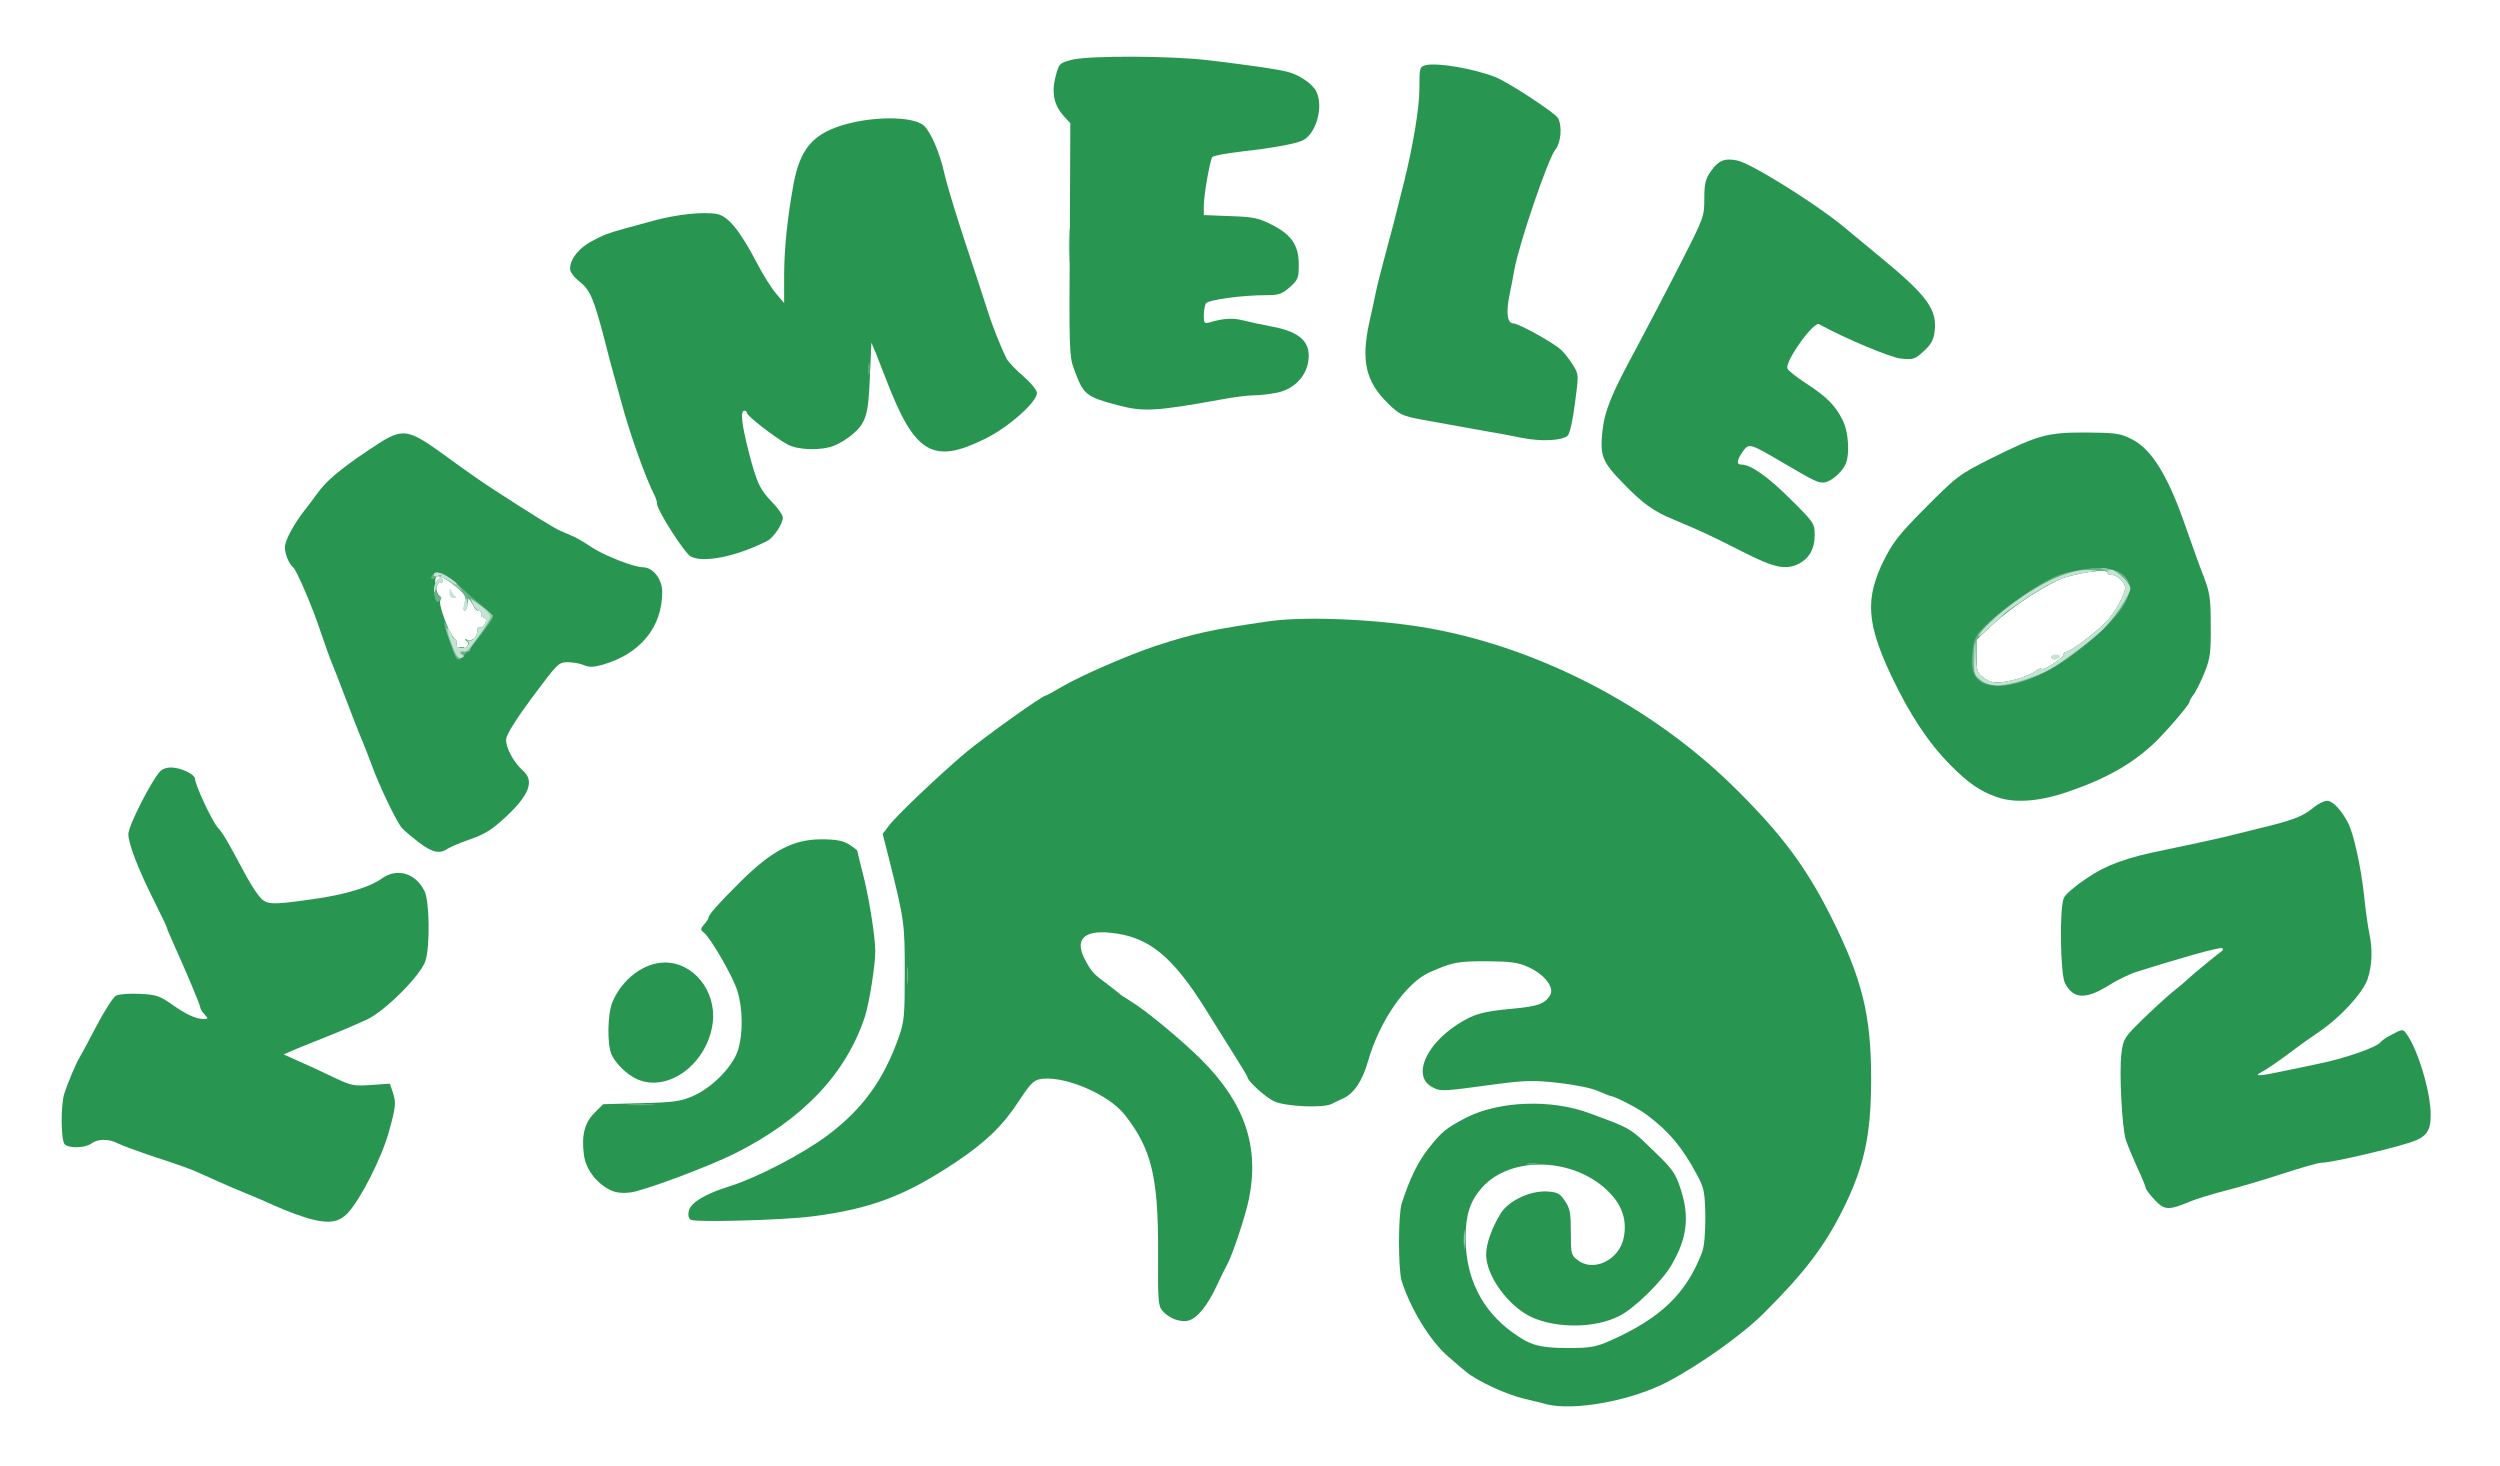 <!DOCTYPE svg PUBLIC "-//W3C//DTD SVG 20010904//EN" "http://www.w3.org/TR/2001/REC-SVG-20010904/DTD/svg10.dtd">
<svg version="1.0" xmlns="http://www.w3.org/2000/svg" width="974px" height="571px" viewBox="0 0 9740 5710" preserveAspectRatio="xMidYMid meet">
<g id="layer101" fill="#289551" stroke="none">
<path d="M6025 5471 c-16 -5 -55 -14 -85 -21 -72 -17 -186 -70 -229 -106 -19 -16 -50 -42 -69 -59 -68 -58 -146 -184 -181 -294 -14 -44 -14 -258 0 -302 30 -94 63 -162 104 -214 52 -66 68 -79 146 -120 129 -66 333 -74 484 -17 165 61 154 55 259 157 63 61 75 79 94 138 35 108 25 191 -35 294 -37 65 -148 173 -206 201 -94 47 -241 48 -339 4 -91 -42 -178 -161 -178 -244 0 -42 22 -104 57 -161 32 -50 115 -89 182 -85 39 3 49 8 68 37 20 29 23 47 23 122 0 83 1 89 26 108 62 49 163 0 180 -87 13 -64 -4 -121 -52 -172 -132 -141 -388 -152 -502 -21 -45 52 -62 105 -62 194 0 154 62 280 181 367 72 52 104 61 216 62 90 0 109 -4 165 -28 198 -88 297 -183 359 -344 9 -23 13 -72 13 -140 -2 -97 -4 -110 -33 -164 -57 -107 -111 -171 -201 -237 -31 -23 -122 -69 -135 -69 -3 0 -24 -9 -48 -19 -23 -11 -91 -25 -154 -32 -99 -11 -128 -10 -245 5 -213 29 -213 29 -247 12 -79 -41 -30 -163 99 -246 63 -40 95 -49 212 -60 100 -9 126 -19 147 -52 19 -30 -22 -82 -84 -110 -42 -19 -68 -22 -165 -23 -113 0 -131 4 -220 43 -92 41 -195 189 -240 346 -22 77 -54 125 -96 145 -16 7 -37 17 -46 22 -33 17 -180 10 -223 -10 -34 -15 -105 -80 -105 -95 0 -3 -28 -49 -62 -103 -34 -54 -80 -127 -102 -163 -130 -207 -222 -281 -369 -296 -109 -11 -143 29 -96 112 23 42 30 49 84 89 22 17 42 32 45 35 3 4 22 17 44 30 59 35 203 155 277 229 170 170 227 341 184 546 -14 66 -63 214 -84 252 -6 10 -24 47 -41 83 -36 78 -76 126 -110 135 -32 8 -76 -9 -101 -38 -17 -20 -18 -40 -17 -227 1 -294 -25 -403 -130 -537 -66 -83 -245 -157 -333 -138 -23 5 -40 24 -79 84 -61 94 -128 160 -245 238 -196 131 -332 183 -560 212 -116 15 -457 24 -474 13 -9 -7 -11 -19 -7 -36 8 -31 66 -66 161 -95 107 -34 282 -125 381 -199 136 -103 216 -213 276 -382 21 -59 23 -82 23 -250 0 -193 -1 -202 -61 -443 l-25 -98 21 -28 c26 -38 204 -206 305 -291 74 -61 296 -220 309 -220 3 0 32 -16 66 -36 72 -42 256 -122 361 -157 150 -49 218 -64 446 -97 145 -20 431 -7 628 29 430 79 864 306 1180 617 183 180 280 309 378 504 122 243 157 384 157 632 0 219 -26 341 -110 510 -70 141 -149 246 -306 402 -82 83 -249 202 -376 269 -141 74 -364 115 -473 88z"/>
<path d="M1225 4753 c-40 -9 -102 -32 -156 -56 -30 -14 -79 -35 -109 -47 -30 -12 -79 -33 -110 -47 -30 -13 -68 -31 -85 -38 -16 -8 -86 -33 -155 -55 -69 -23 -137 -48 -152 -56 -35 -18 -78 -17 -102 1 -24 18 -87 20 -104 3 -15 -15 -16 -153 -1 -199 14 -42 46 -119 59 -139 5 -8 35 -63 66 -123 31 -59 65 -112 76 -118 12 -6 52 -9 92 -7 63 3 78 8 121 38 59 42 98 60 127 60 20 0 20 -1 5 -18 -10 -10 -17 -23 -17 -28 0 -9 -58 -146 -106 -252 -13 -29 -24 -55 -24 -58 0 -3 -23 -51 -51 -107 -60 -119 -99 -221 -99 -257 0 -33 92 -213 125 -246 7 -8 25 -14 40 -14 39 0 95 27 95 45 0 23 67 166 89 190 19 20 37 51 100 169 17 33 43 75 57 93 30 39 43 40 207 17 127 -17 227 -47 274 -81 60 -43 132 -22 167 49 19 38 22 211 4 270 -16 55 -155 195 -228 230 -30 14 -102 45 -160 68 -58 23 -118 47 -135 55 l-30 13 60 27 c33 14 93 42 134 62 70 33 79 35 147 30 l73 -5 10 30 c15 44 14 58 -15 161 -28 100 -110 261 -160 314 -32 33 -67 40 -129 26z"/>
<path d="M8395 4675 c-19 -20 -35 -41 -35 -46 0 -5 -15 -42 -34 -82 -18 -40 -38 -88 -44 -107 -15 -48 -26 -265 -17 -335 7 -56 10 -62 78 -129 40 -39 94 -89 121 -111 28 -22 57 -47 65 -55 13 -13 111 -93 130 -107 2 -2 2 -6 -1 -9 -3 -3 -55 9 -114 26 -110 32 -128 37 -219 66 -27 8 -78 33 -113 55 -87 54 -135 51 -167 -11 -18 -35 -22 -295 -4 -332 5 -13 45 -47 87 -75 77 -53 156 -82 307 -112 83 -17 193 -41 235 -51 19 -5 76 -19 125 -31 134 -32 174 -47 214 -79 19 -17 46 -30 58 -30 21 0 56 37 81 86 22 42 50 171 62 279 6 61 16 129 21 152 13 62 11 124 -7 178 -19 54 -107 150 -189 205 -27 18 -82 57 -121 87 -39 29 -84 60 -100 68 -39 20 -15 19 97 -5 52 -11 108 -23 124 -26 100 -20 228 -65 240 -84 4 -6 24 -20 47 -31 38 -20 40 -20 53 -2 45 60 96 231 95 318 0 63 -18 86 -80 106 -94 30 -309 79 -346 79 -12 0 -81 20 -155 44 -74 24 -174 54 -224 66 -49 13 -108 31 -130 40 -85 36 -102 36 -140 -5z"/>
<path d="M2375 4635 c-53 -27 -93 -81 -100 -135 -10 -76 2 -125 41 -164 l34 -34 147 -4 c128 -3 156 -7 203 -28 72 -31 152 -111 174 -175 21 -63 21 -163 -1 -234 -17 -56 -103 -205 -131 -228 -14 -11 -13 -15 1 -31 9 -10 17 -22 17 -25 0 -13 35 -52 125 -142 122 -121 206 -165 315 -165 57 0 83 5 108 20 17 11 32 22 32 25 0 3 9 38 19 78 25 93 51 253 51 314 0 56 -24 203 -40 253 -74 224 -242 401 -507 534 -104 52 -359 147 -408 152 -35 4 -59 0 -80 -11z"/>
<path d="M2483 4205 c-39 -17 -85 -61 -101 -98 -17 -40 -15 -157 4 -203 38 -90 123 -154 205 -154 111 0 200 111 186 233 -19 159 -172 275 -294 222z"/>
<path d="M1633 3283 c-26 -20 -57 -46 -67 -57 -21 -24 -88 -163 -118 -246 -11 -30 -26 -68 -33 -85 -7 -16 -25 -61 -40 -100 -59 -155 -71 -185 -84 -217 -6 -13 -24 -65 -42 -117 -31 -95 -94 -241 -107 -251 -16 -12 -32 -51 -32 -78 0 -27 38 -97 84 -153 11 -15 30 -39 41 -55 34 -48 86 -93 193 -165 147 -99 149 -98 327 31 50 37 122 87 160 112 154 100 241 154 268 166 15 6 39 17 55 24 15 7 45 25 67 40 46 31 164 78 199 78 40 0 76 46 76 96 0 138 -86 242 -233 284 -37 10 -54 10 -73 1 -14 -6 -42 -11 -62 -11 -36 0 -40 5 -137 135 -63 85 -101 145 -103 164 -3 31 28 91 67 125 44 40 22 95 -72 182 -50 46 -80 65 -133 83 -38 13 -78 30 -89 37 -31 22 -60 16 -112 -23z m185 -786 c-10 -7 -9 -8 3 -4 20 7 39 -11 39 -36 0 -10 4 -16 9 -12 6 3 15 -3 20 -14 8 -15 7 -20 -5 -25 -8 -3 -12 -10 -9 -16 3 -5 -1 -10 -9 -10 -8 0 -17 -8 -20 -18 -12 -37 -126 -129 -145 -117 -12 7 -3 67 11 76 5 3 6 12 3 20 -7 19 43 149 58 149 4 0 7 8 5 18 -2 12 3 16 16 14 15 -3 18 0 10 10 -5 8 -1 5 9 -6 14 -15 15 -21 5 -29z"/>
<path d="M7776 3104 c-64 -23 -108 -54 -177 -123 -86 -87 -158 -196 -229 -345 -98 -207 -104 -303 -31 -452 35 -70 60 -102 149 -192 138 -139 142 -142 269 -206 186 -92 218 -101 368 -101 118 1 135 3 180 26 79 39 144 147 213 349 22 63 52 147 67 185 24 62 28 84 28 190 1 103 -2 129 -22 180 -13 33 -32 72 -42 87 -11 14 -19 29 -19 33 0 10 -89 114 -135 158 -88 84 -192 142 -342 193 -113 38 -207 44 -277 18z m83 -458 c29 -8 61 -22 70 -30 10 -9 21 -13 24 -10 8 9 87 -43 87 -56 0 -6 5 -10 10 -10 16 0 120 -79 158 -119 33 -35 72 -107 72 -132 0 -19 -31 -49 -52 -49 -10 0 -18 -5 -18 -10 0 -13 -83 -4 -157 17 -65 18 -218 117 -295 191 l-58 55 0 63 c0 56 3 65 26 83 31 25 60 26 133 7z"/>
<path d="M6784 2147 c-114 -58 -154 -77 -264 -123 -77 -31 -122 -64 -197 -142 -81 -83 -90 -106 -80 -202 9 -80 34 -143 133 -325 46 -87 125 -237 174 -334 88 -172 90 -178 90 -246 0 -58 4 -77 25 -107 29 -42 53 -53 102 -43 52 9 308 169 414 257 24 20 87 72 139 115 189 155 229 209 217 297 -4 31 -15 50 -43 75 -34 31 -40 33 -88 28 -41 -4 -224 -81 -319 -134 -21 -12 -134 146 -123 173 3 8 36 34 73 58 80 52 113 85 142 143 24 47 29 140 9 176 -17 33 -60 67 -85 67 -23 0 -35 -6 -163 -81 -123 -72 -126 -73 -150 -40 -24 35 -26 51 -5 51 36 0 104 48 191 135 92 91 94 95 94 140 0 52 -20 89 -61 111 -52 26 -96 17 -225 -49z"/>
<path d="M2691 2168 c-24 -13 -131 -180 -131 -205 0 -7 -4 -21 -9 -31 -37 -72 -100 -250 -132 -372 -11 -41 -24 -88 -29 -105 -5 -16 -20 -73 -33 -125 -44 -168 -57 -199 -99 -233 -23 -18 -38 -39 -37 -51 1 -38 34 -79 84 -106 48 -26 63 -31 130 -50 17 -4 66 -18 110 -30 92 -25 196 -36 249 -26 43 8 90 66 155 191 23 44 56 97 74 118 l32 38 0 -113 c1 -108 13 -221 37 -353 25 -130 71 -188 180 -224 119 -39 283 -40 327 -2 27 24 64 110 80 186 7 33 41 146 75 250 35 105 74 224 87 265 21 69 53 151 81 208 7 13 36 43 65 68 29 25 53 54 53 65 0 35 -109 132 -199 177 -206 103 -277 61 -388 -228 -14 -36 -32 -83 -41 -105 l-17 -40 -6 135 c-6 148 -15 178 -70 224 -17 15 -47 33 -66 41 -51 22 -145 19 -186 -4 -50 -28 -157 -111 -157 -122 0 -5 -4 -9 -10 -9 -16 0 -11 49 15 153 33 128 45 154 94 204 22 23 41 50 41 59 0 25 -36 79 -62 92 -121 61 -248 86 -297 60z"/>
<path d="M5930 1706 c-36 -7 -96 -19 -135 -25 -79 -14 -133 -24 -255 -46 -79 -15 -88 -20 -132 -63 -87 -85 -106 -165 -73 -317 9 -39 20 -90 25 -115 5 -25 21 -88 35 -140 14 -52 30 -113 36 -135 17 -66 29 -118 39 -155 37 -150 60 -292 60 -365 0 -82 1 -85 25 -91 44 -11 185 13 270 46 48 18 234 140 245 160 17 32 12 95 -11 124 -29 37 -140 364 -159 466 -4 25 -13 71 -20 104 -13 66 -7 106 16 106 20 0 156 75 186 103 13 12 34 39 46 59 23 36 23 37 8 149 -8 64 -20 118 -28 126 -21 20 -104 24 -178 9z"/>
<path d="M4360 1580 c-132 -35 -139 -41 -177 -146 -17 -45 -18 -87 -15 -502 l2 -452 -24 -26 c-39 -43 -50 -90 -34 -154 14 -53 15 -54 63 -67 68 -17 389 -16 535 2 168 20 260 34 303 44 48 11 103 49 116 79 29 62 -4 170 -58 191 -36 14 -118 28 -239 42 -56 6 -105 16 -109 21 -10 17 -33 149 -33 190 l0 36 103 4 c90 3 109 7 161 33 78 39 106 81 106 156 0 53 -3 59 -35 88 -31 27 -43 31 -93 31 -93 0 -225 18 -234 32 -4 7 -8 28 -8 47 0 30 2 33 23 27 53 -16 90 -18 129 -8 24 6 74 17 112 24 114 21 157 63 142 142 -11 56 -57 102 -117 115 -27 6 -69 11 -92 11 -23 0 -80 7 -127 16 -254 46 -304 49 -400 24z"/>
</g>
<g id="layer102" fill="#69b187" stroke="none">
<path d="M5703 4830 c0 -36 2 -50 4 -32 2 17 2 47 0 65 -2 17 -4 3 -4 -33z"/>
<path d="M5953 4533 c9 -2 25 -2 35 0 9 3 1 5 -18 5 -19 0 -27 -2 -17 -5z"/>
<path d="M2453 4303 c26 -2 67 -2 90 0 23 2 2 3 -48 3 -49 0 -68 -1 -42 -3z"/>
<path d="M3533 3800 c0 -30 2 -43 4 -27 2 15 2 39 0 55 -2 15 -4 2 -4 -28z"/>
<path d="M7739 2666 c-47 -15 -63 -52 -54 -126 6 -54 11 -64 57 -109 67 -67 217 -168 283 -192 30 -10 84 -21 122 -25 81 -6 132 14 148 59 19 56 -61 159 -212 273 -127 96 -268 145 -344 120z m120 -20 c29 -8 61 -22 70 -30 10 -9 21 -13 24 -10 8 9 87 -43 87 -56 0 -6 5 -10 10 -10 16 0 120 -79 158 -119 33 -35 72 -107 72 -132 0 -19 -31 -49 -52 -49 -10 0 -18 -5 -18 -10 0 -13 -83 -4 -157 17 -65 18 -218 117 -295 191 l-58 55 0 63 c0 56 3 65 26 83 31 25 60 26 133 7z"/>
<path d="M1775 2560 c-9 -15 -45 -122 -45 -134 0 -6 8 5 17 24 10 19 21 38 26 41 4 3 7 12 5 20 -2 9 4 13 16 11 15 -3 18 0 10 10 -5 8 -1 5 9 -6 14 -15 15 -21 5 -29 -10 -7 -9 -8 3 -4 20 7 39 -11 39 -36 0 -10 4 -16 9 -12 6 3 15 -3 20 -14 8 -15 7 -20 -5 -25 -8 -3 -12 -10 -9 -16 3 -5 0 -10 -8 -10 -7 0 -20 -12 -27 -27 l-14 -28 -4 28 c-2 15 -7 27 -12 27 -5 0 -5 -13 0 -29 6 -23 3 -32 -19 -53 -50 -47 -79 -62 -96 -48 -9 8 -15 9 -15 2 0 -17 19 -24 43 -18 12 3 45 28 74 55 28 27 68 61 87 76 20 15 36 33 36 39 0 15 -119 166 -131 166 -4 0 -11 -4 -14 -10z"/>
<path d="M1696 2335 c-3 -9 -6 -27 -6 -40 0 -26 25 -52 35 -35 3 5 -1 10 -9 10 -19 0 -22 46 -3 53 9 3 9 8 1 16 -9 10 -13 8 -18 -4z"/>
<path d="M3383 1435 c0 -22 2 -30 4 -17 2 12 2 30 0 40 -3 9 -5 -1 -4 -23z"/>
<path d="M4164 955 c0 -60 1 -84 3 -52 2 32 2 81 0 110 -2 29 -3 3 -3 -58z"/>
</g>
<g id="layer103" fill="#92c8aa" stroke="none">
<path d="M5703 4825 c0 -22 2 -30 4 -17 2 12 2 30 0 40 -3 9 -5 -1 -4 -23z"/>
<path d="M7714 2647 c-23 -20 -26 -30 -25 -81 0 -32 3 -61 6 -64 3 -3 5 22 5 56 0 54 3 63 26 81 15 12 38 21 53 21 40 0 131 -27 150 -44 10 -9 21 -13 24 -10 8 9 87 -43 87 -56 0 -6 5 -10 10 -10 16 0 120 -79 158 -119 34 -36 72 -108 72 -134 0 -18 -32 -47 -53 -47 -9 0 -17 -4 -17 -10 0 -5 -8 -10 -17 -11 -10 0 -13 -3 -6 -5 19 -8 81 23 99 51 17 25 16 28 -3 68 -30 61 -82 117 -176 189 -102 79 -141 102 -219 128 -83 27 -140 26 -174 -3z"/>
<path d="M1769 2537 c-38 -99 -38 -98 -23 -86 8 6 14 18 14 25 0 8 5 14 10 14 6 0 10 7 8 16 -2 11 5 18 19 19 21 2 40 -19 25 -28 -4 -2 -2 -3 4 -1 16 4 34 -17 34 -39 0 -10 4 -16 9 -12 6 3 15 -3 20 -14 8 -15 7 -20 -5 -25 -8 -3 -12 -10 -9 -16 3 -5 0 -10 -7 -10 -7 0 -18 -11 -25 -25 -11 -24 -10 -24 33 7 24 17 44 34 44 37 0 4 -20 33 -45 66 -25 33 -45 64 -45 69 0 4 -7 6 -15 3 -8 -4 -17 -2 -20 3 -3 4 0 10 7 12 8 3 6 7 -4 11 -12 4 -20 -3 -29 -26z"/>
<path d="M7708 2474 c6 -12 37 -44 69 -71 135 -116 270 -184 356 -182 l42 2 -45 7 c-86 13 -129 31 -222 91 -51 34 -95 64 -98 68 -29 33 -110 101 -102 85z"/>
<path d="M1691 2296 c0 -11 7 -28 17 -39 16 -19 16 -20 0 -14 -10 4 -18 2 -18 -3 0 -23 62 3 94 39 26 29 13 26 -20 -4 -27 -25 -51 -34 -39 -15 3 6 -1 10 -9 10 -8 0 -17 10 -19 23 -3 18 -5 18 -6 3z"/>
</g>
<g id="layer104" fill="#c6e2d4" stroke="none">
<path d="M7716 2649 c-24 -18 -26 -26 -24 -82 l2 -62 3 57 c3 47 8 61 30 78 14 11 37 20 52 20 40 0 131 -27 150 -44 10 -9 21 -13 24 -10 8 9 87 -43 87 -56 0 -6 5 -10 10 -10 16 0 120 -79 158 -119 34 -36 72 -108 72 -134 0 -18 -32 -47 -53 -47 -9 0 -17 -4 -17 -10 0 -5 7 -10 16 -10 19 0 74 53 74 73 0 21 -73 128 -111 163 -47 44 -164 131 -202 151 -59 32 -160 63 -202 63 -28 0 -52 -7 -69 -21z"/>
<path d="M1761 2513 c-12 -31 -19 -58 -16 -62 3 -3 8 5 12 17 3 12 10 22 15 22 5 0 8 7 6 16 -2 11 5 18 19 19 21 2 40 -19 25 -28 -4 -2 -2 -3 4 -1 16 4 34 -17 34 -39 0 -10 4 -16 9 -12 6 3 15 -3 20 -14 8 -15 7 -20 -5 -25 -8 -3 -12 -10 -9 -16 3 -5 0 -10 -7 -10 -7 0 -18 -11 -24 -24 l-11 -24 38 27 c21 14 38 34 39 43 0 18 -86 138 -98 137 -19 -3 -26 2 -14 10 11 7 11 9 -1 14 -11 4 -21 -10 -36 -50z"/>
<path d="M7990 2560 c0 -5 9 -10 21 -10 11 0 17 5 14 10 -3 6 -13 10 -21 10 -8 0 -14 -4 -14 -10z"/>
<path d="M7719 2463 c12 -17 50 -54 85 -82 132 -105 253 -163 335 -160 34 2 34 2 -9 9 -86 13 -129 31 -222 91 -51 34 -95 64 -98 68 -3 3 -30 29 -59 56 -43 40 -50 43 -32 18z"/>
<path d="M1808 2355 c2 -14 6 -25 8 -25 2 0 4 11 4 25 0 14 -4 25 -9 25 -4 0 -6 -11 -3 -25z"/>
<path d="M1751 2308 c0 -16 2 -18 6 -8 3 8 11 18 17 22 7 5 4 8 -6 8 -12 0 -18 -7 -17 -22z"/>
<path d="M1691 2296 c0 -11 7 -28 17 -39 16 -19 16 -20 0 -14 -10 4 -18 2 -18 -3 0 -6 6 -10 13 -10 15 0 77 37 77 46 0 3 -11 -1 -25 -10 -28 -18 -39 -21 -30 -6 3 6 -1 10 -9 10 -8 0 -17 10 -19 23 -3 18 -5 18 -6 3z"/>
</g>


</svg>